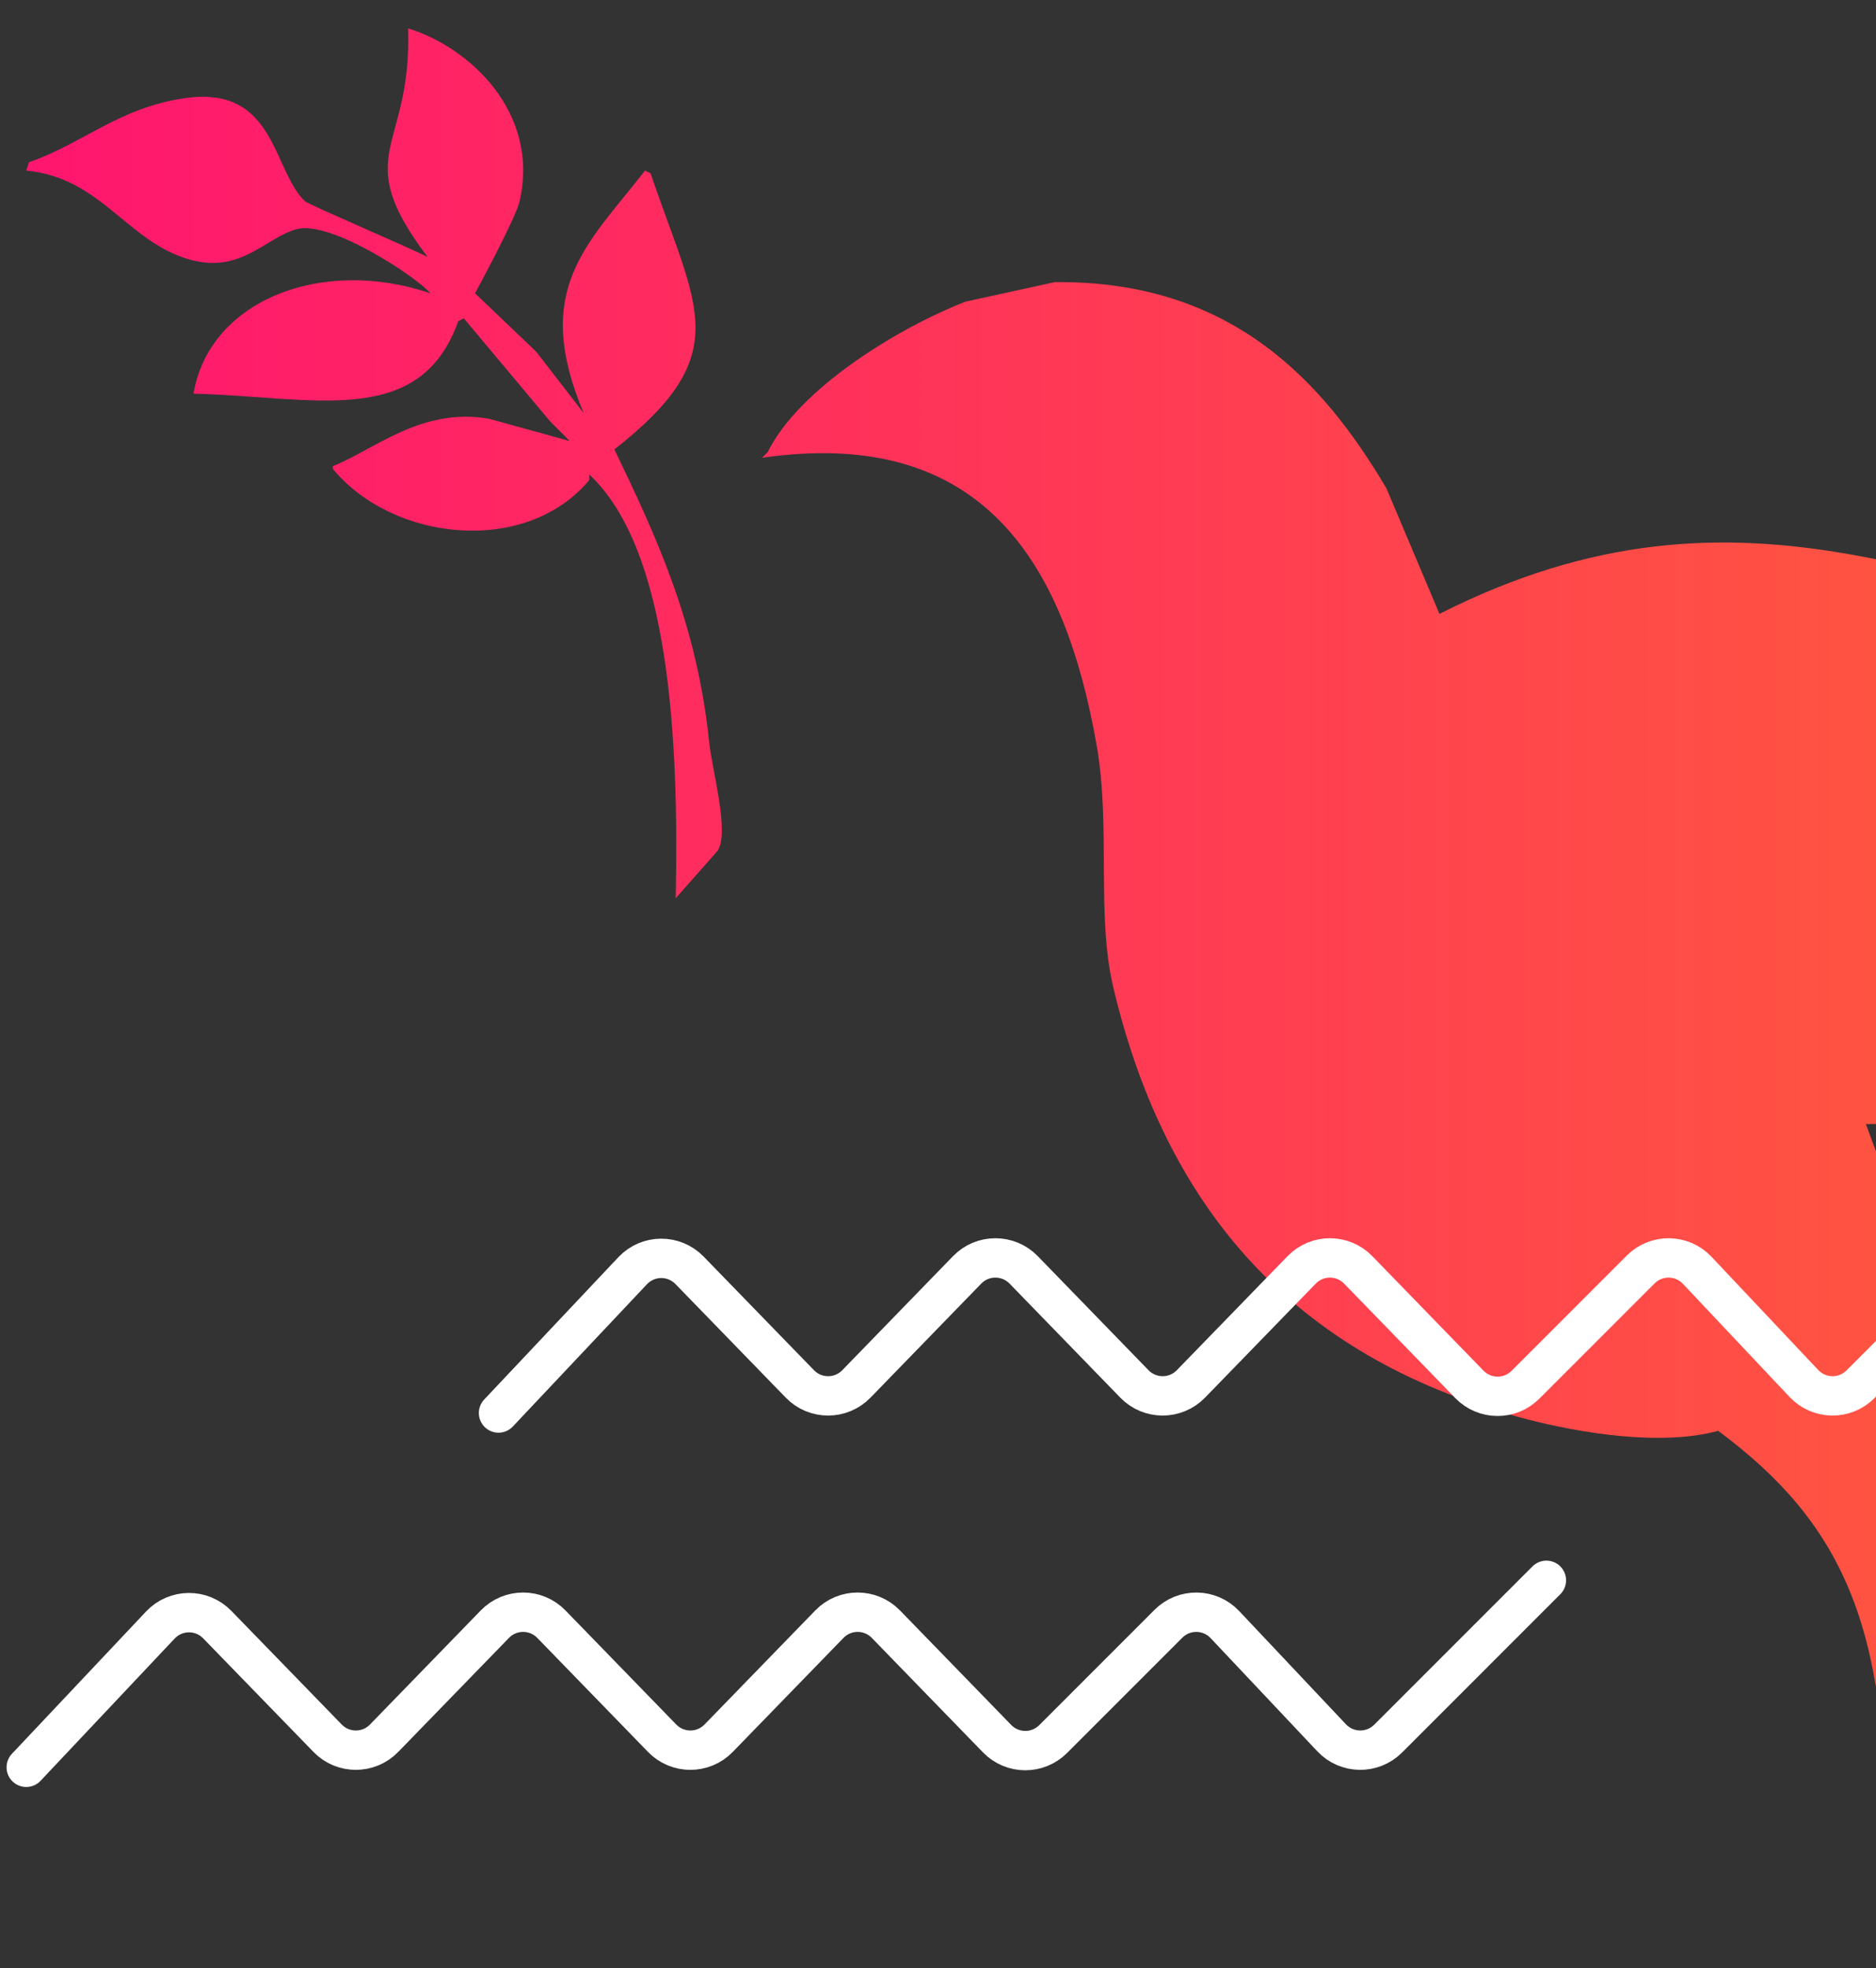 <?xml version="1.0" encoding="utf-8"?>
<!-- Generator: Adobe Illustrator 15.1.0, SVG Export Plug-In . SVG Version: 6.00 Build 0)  -->
<!DOCTYPE svg PUBLIC "-//W3C//DTD SVG 1.1//EN" "http://www.w3.org/Graphics/SVG/1.1/DTD/svg11.dtd">
<svg version="1.1" id="Layer_1" xmlns="http://www.w3.org/2000/svg" xmlns:xlink="http://www.w3.org/1999/xlink" x="0px" y="0px"
	 width="143px" height="150px" viewBox="0 0 143 150" enable-background="new 0 0 143 150" xml:space="preserve">
<rect x="0" y="0" width="143" height="150" fill="#333333" stroke="none"/>
<linearGradient id="SVGID_1_" gradientUnits="userSpaceOnUse" x1="2" y1="71.433" x2="203" y2="71.433">
	<stop  offset="0" style="stop-color:#FF166F"/>
	<stop  offset="1" style="stop-color:#FF6D2F"/>
</linearGradient>
<path fill-rule="evenodd" clip-rule="evenodd" fill="url(#SVGID_1_)" d="M31.108,2.166c4.652,1.413,10.055,6.389,8.5,13.174
	c-0.305,1.33-3.399,7.011-3.399,7.011c1.558,1.487,3.116,2.975,4.674,4.462c1.204,1.558,2.408,3.116,3.612,4.675
	c-4.001-9.464,0.287-12.856,4.674-18.486c0.142,0.071,0.284,0.142,0.425,0.212c3.474,10.3,6.56,13.721-2.762,21.035
	c3.181,6.609,6.307,13.296,7.224,22.31c0.211,2.08,1.581,6.905,0.638,8.286c-1.063,1.204-2.125,2.408-3.188,3.612
	c0.242-11.916-0.406-26.527-6.587-32.296c0,0.142,0,0.283,0,0.425c-4.853,5.802-14.972,4.68-19.547-0.85c0-0.071,0-0.142,0-0.212
	c3.244-1.299,6.755-4.498,11.898-3.612c2.054,0.566,4.108,1.133,6.162,1.7c-0.496-0.496-0.992-0.992-1.487-1.488
	c-2.196-2.62-4.392-5.241-6.587-7.861c-0.142,0.071-0.283,0.141-0.425,0.212C31.993,32.718,23.86,30.222,14.749,30
	c1.203-7.099,9.747-10.466,18.06-7.649c-1.079-1.271-7.64-5.592-10.199-4.887c-2.368,0.652-4.221,3.383-8.074,2.337
	c-4.835-1.313-6.782-6.26-12.536-6.8c0.071-0.212,0.142-0.425,0.212-0.638C6.274,10.966,9.074,8.2,14.111,7.478
	c6.915-0.992,6.644,5.495,9.137,7.862c0.258,0.244,8.373,3.714,9.349,4.249C26.572,11.611,31.412,11.521,31.108,2.166z
	 M80.403,21.501c13.329-0.137,20.381,7.416,25.283,15.723c1.346,3.187,2.692,6.375,4.038,9.561
	c23.424-11.857,39.355-1.295,62.254,3.187c11.701,2.291,22.376-1.438,31.021-3.824c0,0.071,0,0.142,0,0.212
	c-9.999,20.53-30.204,39.306-60.768,39.308c5.656,15.56,12.202,26.698,24.859,35.059c3.986,2.634,8.734,4.729,13.387,6.586
	c0.896,0.358,4.781,1.105,4.461,1.701c-13.738,3.894-27.481,7.789-41.22,11.686c0.266-16.823-3.352-24.681-12.748-31.658
	c-4.428,1.212-10.681,0.117-14.448-0.851c-17.243-4.43-27.515-15.476-31.658-32.933c-1.311-5.521-0.18-12.253-1.275-18.486
	c-2.387-13.578-8.477-24.346-25.497-21.885c0.142-0.142,0.284-0.283,0.425-0.425c2.359-4.815,9.899-9.459,15.085-11.474
	C75.87,22.493,78.136,21.997,80.403,21.501z"/>
<g>
	<path fill="none" stroke="#FFFFFF" stroke-width="3" stroke-linecap="round" stroke-linejoin="round" d="M38,107.684L48.225,96.84
		c1.172-1.244,3.144-1.258,4.334-0.033l8.414,8.662c1.178,1.213,3.125,1.213,4.304,0l8.446-8.695c1.179-1.213,3.126-1.213,4.305,0
		l8.445,8.695c1.179,1.213,3.126,1.213,4.305,0l8.445-8.695c1.178-1.213,3.127-1.213,4.305,0l8.477,8.727
		c1.166,1.201,3.09,1.215,4.273,0.031l8.787-8.788c1.197-1.196,3.145-1.167,4.305,0.063l8.137,8.629
		c1.16,1.23,3.107,1.26,4.305,0.063l12.064-12.065"/>
	<path fill="none" stroke="#FFFFFF" stroke-width="3" stroke-linecap="round" stroke-linejoin="round" d="M2,134.684l10.225-10.844
		c1.172-1.244,3.144-1.258,4.334-0.033l8.414,8.662c1.178,1.213,3.125,1.213,4.304,0l8.446-8.695c1.178-1.213,3.125-1.213,4.304,0
		l8.446,8.695c1.178,1.213,3.125,1.213,4.304,0l8.446-8.695c1.178-1.213,3.125-1.213,4.304,0l8.477,8.727
		c1.166,1.201,3.09,1.215,4.273,0.031l8.788-8.788c1.196-1.196,3.144-1.167,4.304,0.063l8.137,8.629
		c1.16,1.23,3.107,1.26,4.305,0.063l12.064-12.065"/>
</g>
</svg>
